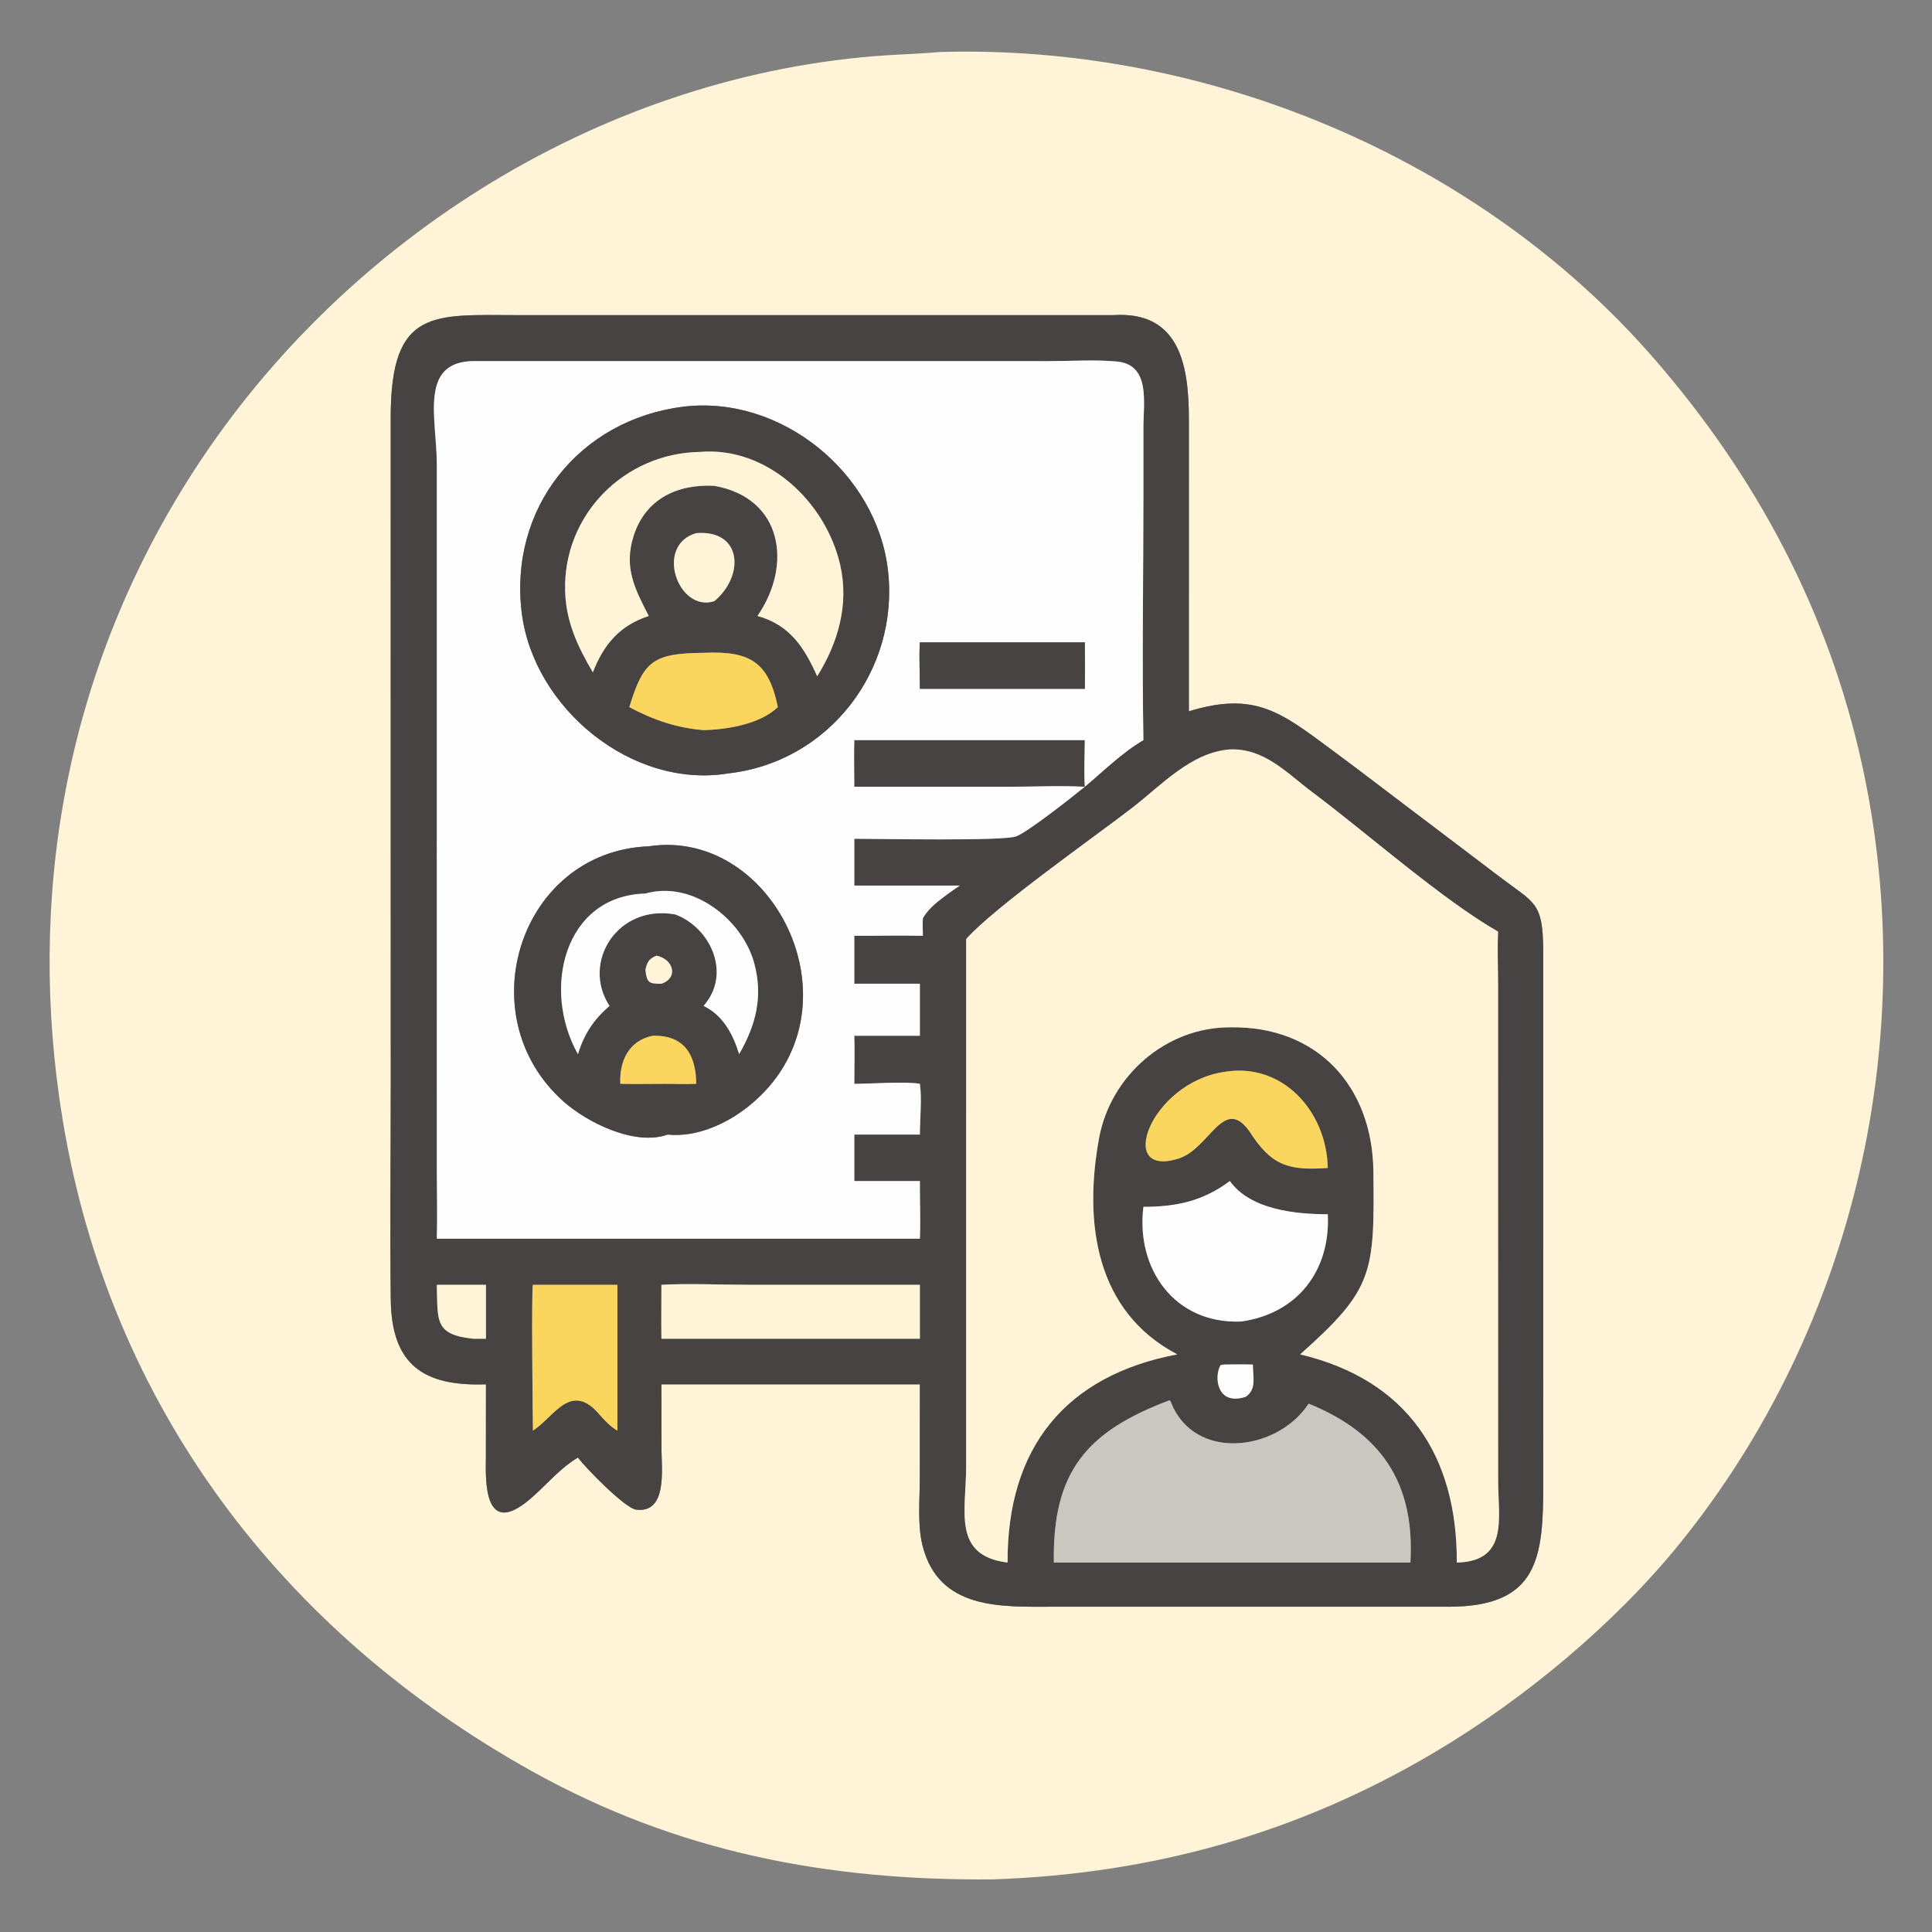 <svg xmlns="http://www.w3.org/2000/svg" xmlns:xlink="http://www.w3.org/1999/xlink" width="1024" height="1024"><rect width="100%" height="100%" fill="#808080" stroke="none"/><path fill="#FFF4D7" transform="scale(2 2)" d="M263.062 498.06C219.446 498.404 179.649 490.952 140.96 469.383C74.466 432.313 29.12 372.348 16.648 296.994C6.84 237.743 17.546 178.5 49.757 127.303C89.101 64.771 157.662 20.953 231.681 14.889C237.385 14.422 243.118 14.32 248.814 13.795C319.312 11.599 391.723 41.434 438.255 94.933C465.47 126.223 484.564 161.988 493.477 202.721C509.188 274.521 491.597 351.502 445.325 408.832C427.985 430.315 403.972 450.225 380.484 464.197C343.927 485.943 305.233 496.614 263.062 498.06ZM295.038 83.512L137.41 83.516C114.845 83.494 103.558 81.555 103.538 110.602L103.554 288.246C103.551 306.95 103.333 325.676 103.555 344.378C103.76 361.638 112.177 367.44 128.783 366.865L128.769 386.011C128.769 390.226 127.82 405.178 137.247 399.617C142.581 396.47 147.032 389.892 153.159 386.261C155.102 388.921 165.593 399.674 168.552 400.062C176.936 401.163 175.304 389.139 175.3 384.093L175.28 366.865L231.125 366.865L243.779 366.865L243.761 391.739C243.76 397.441 243.093 404.043 244.475 409.566C248.785 426.793 265.513 425.8 279.15 425.797L384.113 425.797C407.811 425.725 408.979 412.647 408.98 393.138L408.967 251.686C408.858 239.01 406.71 239.43 397.536 232.448L378.539 218.053C369.948 211.593 361.455 205.023 352.809 198.632C339.596 188.867 332.654 183.112 315.061 188.503L315.065 111.271C315.06 97.44 312.969 82.346 295.038 83.512Z"></path><path fill="#464342" transform="scale(2 2)" d="M128.783 366.865C112.177 367.44 103.76 361.638 103.555 344.378C103.333 325.676 103.551 306.95 103.554 288.246L103.538 110.602C103.558 81.555 114.845 83.494 137.41 83.516L295.038 83.512C312.969 82.346 315.06 97.44 315.065 111.271L315.061 188.503C332.654 183.112 339.596 188.867 352.809 198.632C361.455 205.023 369.948 211.593 378.539 218.053L397.536 232.448C406.71 239.43 408.858 239.01 408.967 251.686L408.98 393.138C408.979 412.647 407.811 425.725 384.113 425.797L279.15 425.797C265.513 425.8 248.785 426.793 244.475 409.566C243.093 404.043 243.76 397.441 243.761 391.739L243.779 366.865L231.125 366.865L175.28 366.865L175.3 384.093C175.304 389.139 176.936 401.163 168.552 400.062C165.593 399.674 155.102 388.921 153.159 386.261C147.032 389.892 142.581 396.47 137.247 399.617C127.82 405.178 128.769 390.226 128.769 386.011L128.783 366.865ZM125.441 95.693C110.98 95.89 115.734 111.035 115.753 122.819L115.764 310.128C115.764 316.157 115.927 322.238 115.761 328.262L243.779 328.262C243.987 323.183 243.751 318.073 243.779 312.988L226.401 312.988L226.401 300.672L243.779 300.672C243.778 296.564 244.352 291.159 243.779 287.225C240.245 286.528 230.624 287.233 226.401 287.225C226.412 282.989 226.537 278.719 226.401 274.486L243.779 274.486L243.779 260.703L226.401 260.703L226.401 247.994C232.455 248.013 238.529 247.868 244.58 247.994C244.545 246.438 244.466 244.874 244.58 243.319C246.234 240.483 248.747 238.738 251.325 236.8C252.335 236.092 253.335 235.36 254.368 234.684L226.401 234.684L226.401 222.283C232.736 222.286 265.96 222.937 269.298 221.649C272.44 220.436 283.646 211.612 287.486 208.501C280.826 208.152 273.985 208.499 267.303 208.501L226.401 208.501C226.389 204.389 226.282 200.251 226.401 196.142L287.486 196.142C287.449 200.236 287.243 204.418 287.486 208.501C292.446 204.35 297.417 199.398 303.015 196.142C302.631 174.221 303.025 152.216 303.022 130.286L303.016 113.283C303.012 106.794 304.963 96.628 295.969 95.804C290.069 95.263 283.78 95.704 277.843 95.703L125.441 95.693ZM325.928 198.603C315.698 199.364 307.863 208.018 300.157 213.99C290.498 221.473 263.412 240.482 256.043 248.857L256.036 388.619C256.039 400.508 252.284 412.238 267.016 414.093C266.886 383.718 282.305 364.531 311.985 358.92C290.278 347.54 287.175 323.979 291.254 301.665C294.272 285.156 308.898 272.241 325.928 272.252C349.012 271.809 363.715 287.768 363.965 310.454C364.263 337.475 363.997 341.622 344.553 358.92C373.085 365.718 386.175 385.908 386.074 414.093C399.935 413.785 397.006 402.16 397.021 392.251L397.008 261.097C396.997 256.38 396.785 251.604 397.013 246.894C382.146 238.387 362.105 220.637 347.855 209.987C341 204.863 335.141 198.266 325.928 198.603ZM324.363 284.076C304.807 287.021 295.501 312.463 312.431 306.994C320.572 304.364 324.221 290.34 331.043 299.711C336.946 309.018 341.53 310.248 351.875 309.521C351.567 294.459 339.817 281.403 324.363 284.076ZM325.928 312.988C318.753 318.324 311.809 319.81 303.015 319.825C300.988 336.263 311.278 350.866 328.795 350.222C343.845 348.202 352.622 336.667 351.875 321.788C343.465 321.792 331.328 320.611 325.928 312.988ZM119.263 340.488L115.761 340.488C116.048 349.994 115.004 353.682 125.441 354.781L128.783 354.781L128.783 340.488L119.263 340.488ZM141.233 340.488C140.781 341.397 141.192 376.432 141.233 379.143C146.95 375.454 151.362 365.715 159.111 375.164C160.516 376.699 161.802 378.083 163.62 379.143L163.62 340.488L141.233 340.488ZM175.28 340.488C175.279 345.25 175.214 350.02 175.28 354.781L243.779 354.781L243.779 340.488L197.866 340.481C190.63 340.48 182.39 340.073 175.28 340.488ZM324.363 361.621L323.494 361.749C321.683 364.617 322.345 372.699 330.098 370.173C333.121 368.177 332.004 364.764 332.025 361.621C329.467 361.551 326.921 361.575 324.363 361.621ZM310.001 371.067C287.631 379.425 278.908 390.309 279.277 414.093L354.125 414.093L373.772 414.093C374.998 392.994 365.98 379.752 346.794 371.977C338.956 384.091 318.108 387.345 310.975 373.15C310.658 372.521 310.412 371.596 310.001 371.067Z"></path><path fill="#FEFEFE" transform="scale(2 2)" d="M115.761 328.262C115.927 322.238 115.764 316.157 115.764 310.128L115.753 122.819C115.734 111.035 110.98 95.89 125.441 95.693L277.843 95.703C283.78 95.704 290.069 95.263 295.969 95.804C304.963 96.628 303.012 106.794 303.016 113.283L303.022 130.286C303.025 152.216 302.631 174.221 303.015 196.142C297.417 199.398 292.446 204.35 287.486 208.501C287.243 204.418 287.449 200.236 287.486 196.142L226.401 196.142C226.282 200.251 226.389 204.389 226.401 208.501L267.303 208.501C273.985 208.499 280.826 208.152 287.486 208.501C283.646 211.612 272.44 220.436 269.298 221.649C265.96 222.937 232.736 222.286 226.401 222.283L226.401 234.684L254.368 234.684C253.335 235.36 252.335 236.092 251.325 236.8C248.747 238.738 246.234 240.483 244.58 243.319C244.466 244.874 244.545 246.438 244.58 247.994C238.529 247.868 232.455 248.013 226.401 247.994L226.401 260.703L243.779 260.703L243.779 274.486L226.401 274.486C226.537 278.719 226.412 282.989 226.401 287.225C230.624 287.233 240.245 286.528 243.779 287.225C244.352 291.159 243.778 296.564 243.779 300.672L226.401 300.672L226.401 312.988L243.779 312.988C243.751 318.073 243.987 323.183 243.779 328.262L115.761 328.262ZM181.176 107.766C153.47 111.182 134.756 134.772 138.288 162.551C141.479 187.652 167.459 209.172 193.036 204.955C219.682 201.95 238.381 177.584 235.319 151.123C232.34 125.375 207.069 104.676 181.176 107.766ZM243.779 170.229C243.506 174.308 243.81 178.45 243.779 182.54L287.486 182.54C287.577 178.439 287.506 174.33 287.486 170.229L243.779 170.229ZM171.931 224.281C137.837 225.613 123.838 269.166 149.304 291.871C155.617 297.499 168.229 303.775 176.937 300.672C184.678 301.459 192.733 297.775 198.664 292.938C229.239 268.006 205.588 219.177 171.931 224.281Z"></path><path fill="#464342" transform="scale(2 2)" d="M193.036 204.955C167.459 209.172 141.479 187.652 138.288 162.551C134.756 134.772 153.47 111.182 181.176 107.766C207.069 104.676 232.34 125.375 235.319 151.123C238.381 177.584 219.682 201.95 193.036 204.955ZM185.452 119.764C165.419 120.111 149.215 136.424 149.764 156.623C149.985 164.735 153.068 171.32 157.108 178.175C160.029 170.727 164.24 165.75 171.931 163.236C168.205 156.021 165.286 150.407 167.889 142.109C171.009 132.167 179.6 128.222 189.313 128.753C207.442 131.957 210.057 149.77 200.736 163.236C209.357 165.616 213.175 171.65 216.56 179.229C222.117 170.354 225.044 160.158 222.664 149.726C218.867 133.079 203.344 118.238 185.452 119.764ZM184.504 141.284C173.33 144.527 179.746 162.425 189.313 159.311C197.382 152.559 196.695 140.313 184.504 141.284ZM186.466 173.01C172.958 173.118 170.515 175.22 166.77 187.392C173.106 190.789 179.264 192.898 186.466 193.494C192.683 193.349 201.487 191.904 206.137 187.392C203.702 175.45 198.789 172.432 186.466 173.01Z"></path><path fill="#FFF4D7" transform="scale(2 2)" d="M157.108 178.175C153.068 171.32 149.985 164.735 149.764 156.623C149.215 136.424 165.419 120.111 185.452 119.764C203.344 118.238 218.867 133.079 222.664 149.726C225.044 160.158 222.117 170.354 216.56 179.229C213.175 171.65 209.357 165.616 200.736 163.236C210.057 149.77 207.442 131.957 189.313 128.753C179.6 128.222 171.009 132.167 167.889 142.109C165.286 150.407 168.205 156.021 171.931 163.236C164.24 165.75 160.029 170.727 157.108 178.175Z"></path><path fill="#FFF4D7" transform="scale(2 2)" d="M189.313 159.311C179.746 162.425 173.33 144.527 184.504 141.284C196.695 140.313 197.382 152.559 189.313 159.311Z"></path><path fill="#464342" transform="scale(2 2)" d="M243.779 182.54C243.81 178.45 243.506 174.308 243.779 170.229L287.486 170.229C287.506 174.33 287.577 178.439 287.486 182.54L243.779 182.54Z"></path><path fill="#FAD65E" transform="scale(2 2)" d="M166.77 187.392C170.515 175.22 172.958 173.118 186.466 173.01C198.789 172.432 203.702 175.45 206.137 187.392C201.487 191.904 192.683 193.349 186.466 193.494C179.264 192.898 173.106 190.789 166.77 187.392Z"></path><path fill="#FFF4D7" transform="scale(2 2)" d="M256.043 248.857C263.412 240.482 290.498 221.473 300.157 213.99C307.863 208.018 315.698 199.364 325.928 198.603C335.141 198.266 341 204.863 347.855 209.987C362.105 220.637 382.146 238.387 397.013 246.894C396.785 251.604 396.997 256.38 397.008 261.097L397.021 392.251C397.006 402.16 399.935 413.785 386.074 414.093C386.175 385.908 373.085 365.718 344.553 358.92C363.997 341.622 364.263 337.475 363.965 310.454C363.715 287.768 349.012 271.809 325.928 272.252C308.898 272.241 294.272 285.156 291.254 301.665C287.175 323.979 290.278 347.54 311.985 358.92C282.305 364.531 266.886 383.718 267.016 414.093C252.284 412.238 256.039 400.508 256.036 388.619L256.043 248.857Z"></path><path fill="#464342" transform="scale(2 2)" d="M176.937 300.672C168.229 303.775 155.617 297.499 149.304 291.871C123.838 269.166 137.837 225.613 171.931 224.281C205.588 219.177 229.239 268.006 198.664 292.938C192.733 297.775 184.678 301.459 176.937 300.672ZM171.041 236.8C149.441 237.377 143.527 262.268 153.159 279.36C154.799 274.037 157.285 270.234 161.529 266.578C153.993 255.104 163.603 239.515 178.981 242.347C188.245 245.835 193.703 257.714 186.852 266.097L186.466 266.578C191.661 269.095 194.258 274.105 195.879 279.36C200.296 271.679 202.261 264.166 199.906 255.359C196.778 243.665 183.477 233.242 171.041 236.8ZM173.976 253.258C171.95 254.113 171.493 254.976 171.041 256.997C171.422 260.372 171.917 260.749 175.28 260.703C179.918 259.126 178.43 254.137 173.976 253.258ZM172.977 274.486C166.609 275.776 164.104 281.247 164.385 287.225C168.568 287.332 172.754 287.215 176.937 287.225C179.452 287.245 181.993 287.343 184.504 287.225C184.466 279.512 181.282 274.25 172.977 274.486Z"></path><path fill="#FEFEFE" transform="scale(2 2)" d="M153.159 279.36C143.527 262.268 149.441 237.377 171.041 236.8C183.477 233.242 196.778 243.665 199.906 255.359C202.261 264.166 200.296 271.679 195.879 279.36C194.258 274.105 191.661 269.095 186.466 266.578L186.852 266.097C193.703 257.714 188.245 245.835 178.981 242.347C163.603 239.515 153.993 255.104 161.529 266.578C157.285 270.234 154.799 274.037 153.159 279.36Z"></path><path fill="#FFF4D7" transform="scale(2 2)" d="M171.041 256.997C171.493 254.976 171.95 254.113 173.976 253.258C178.43 254.137 179.918 259.126 175.28 260.703C171.917 260.749 171.422 260.372 171.041 256.997Z"></path><path fill="#FAD65E" transform="scale(2 2)" d="M164.385 287.225C164.104 281.247 166.609 275.776 172.977 274.486C181.282 274.25 184.466 279.512 184.504 287.225C181.993 287.343 179.452 287.245 176.937 287.225C172.754 287.215 168.568 287.332 164.385 287.225Z"></path><path fill="#FAD65E" transform="scale(2 2)" d="M331.043 299.711C324.221 290.34 320.572 304.364 312.431 306.994C295.501 312.463 304.807 287.021 324.363 284.076C339.817 281.403 351.567 294.459 351.875 309.521C341.53 310.248 336.946 309.018 331.043 299.711Z"></path><path fill="#FEFEFE" transform="scale(2 2)" d="M303.015 319.825C311.809 319.81 318.753 318.324 325.928 312.988C331.328 320.611 343.465 321.792 351.875 321.788C352.622 336.667 343.845 348.202 328.795 350.222C311.278 350.866 300.988 336.263 303.015 319.825Z"></path><path fill="#FFF4D7" transform="scale(2 2)" d="M115.761 340.488L119.263 340.488L128.783 340.488L128.783 354.781L125.441 354.781C115.004 353.682 116.048 349.994 115.761 340.488Z"></path><path fill="#FAD65E" transform="scale(2 2)" d="M141.233 379.143C141.192 376.432 140.781 341.397 141.233 340.488L163.62 340.488L163.62 379.143C161.802 378.083 160.516 376.699 159.111 375.164C151.362 365.715 146.95 375.454 141.233 379.143Z"></path><path fill="#FFF4D7" transform="scale(2 2)" d="M175.28 354.781C175.214 350.02 175.279 345.25 175.28 340.488C182.39 340.073 190.63 340.48 197.866 340.481L243.779 340.488L243.779 354.781L175.28 354.781Z"></path><path fill="#FEFEFE" transform="scale(2 2)" d="M330.098 370.173C322.345 372.699 321.683 364.617 323.494 361.749L324.363 361.621C326.921 361.575 329.467 361.551 332.025 361.621C332.004 364.764 333.121 368.177 330.098 370.173Z"></path><path fill="#C9C7C0" transform="scale(2 2)" d="M279.277 414.093C278.908 390.309 287.631 379.425 310.001 371.067C310.412 371.596 310.658 372.521 310.975 373.15C318.108 387.345 338.956 384.091 346.794 371.977C365.98 379.752 374.998 392.994 373.772 414.093L354.125 414.093L279.277 414.093Z"></path></svg>